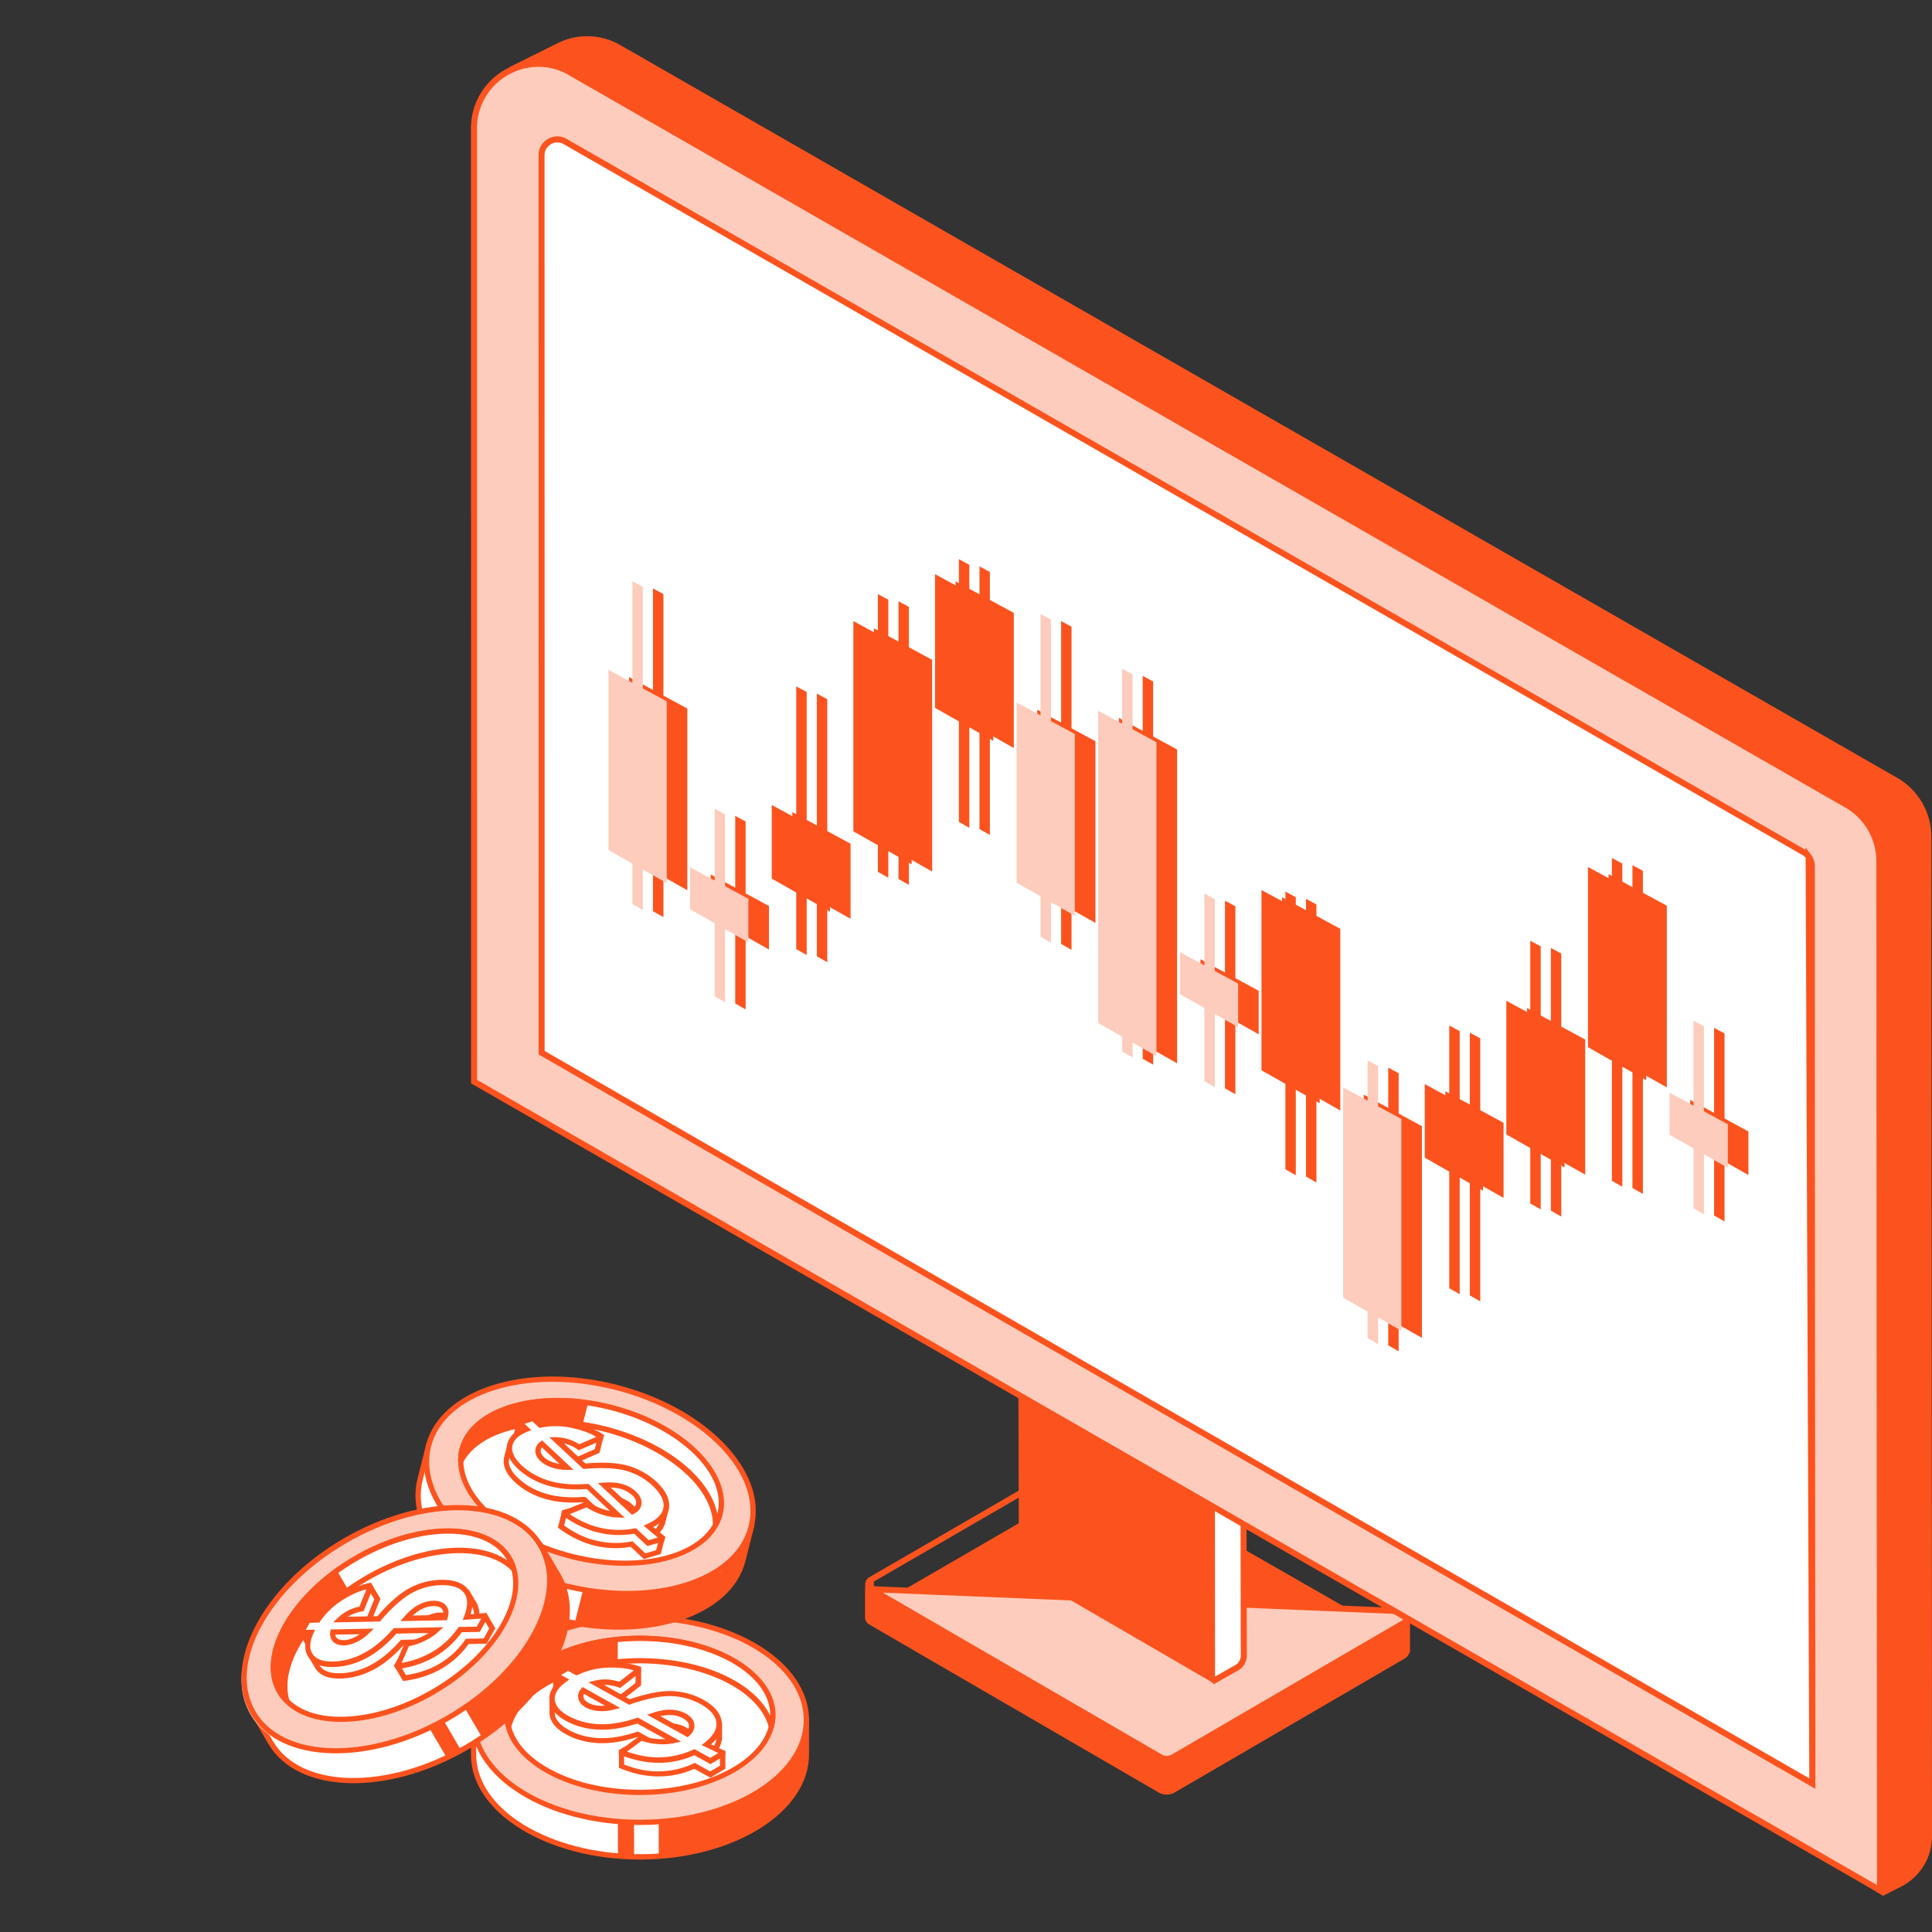 <svg xmlns="http://www.w3.org/2000/svg" width="160" height="160" fill="none"><rect width="100%" height="100%" fill="#333333" stroke="none"/><path fill="#FC531E" d="M71.639 133.906v-2.502l1.76 1.105 17.716-10.267a1.32 1.32 0 0 1 1.328 0l22.565 12.931 1.763-1.044v2.765l-.056-.045a.805.805 0 0 1-.378.498l-19.05 11.094a1.324 1.324 0 0 1-1.34 0L71.98 134.529a.686.686 0 0 1-.342-.623Z"/><path fill="#FECCBC" stroke="#FC531E" stroke-width=".5" d="M116.221 133.435a.572.572 0 0 1 .003.988h-.001l-19.049 11.093v.001a1.076 1.076 0 0 1-1.089 0v-.001l-23.966-13.911 44.102 1.83Zm0 0-23.719-13.598-.005.005-.167-.097a1.075 1.075 0 0 0-1.077 0v.001m24.968 13.689-24.968-13.689m0 0-19.134 11.089m19.134-11.089-19.134 11.089m0 0a.447.447 0 0 0 0 .77v-.77Z"/><path fill="#fff" stroke="#FC531E" stroke-width=".5" d="m102.322 138.17.008-.004.009-.004c.204-.096.369-.248.486-.436l.001-.002a1.19 1.19 0 0 0 .183-.631v-.001l-.028-13.016c0-.267-.073-.528-.2-.749a1.507 1.507 0 0 0-.535-.538l-13.915-8.142a1.336 1.336 0 0 0-1.248-.058h-.001l-.902.435 1.84 13.856 12.547 10.287 1.755-.997Z"/><path fill="#FC531E" d="m84.338 114.282.044 15.749 16.243 9.434-.012-15.661-16.275-9.522ZM42.193 5.558s.004.008.016.024c.113.187.846 1.442.846 3.037v14.915l.008 64.148 112.435 69.039.451.279 1.502-.761a4.66 4.66 0 0 0 1.86-1.721 4.663 4.663 0 0 0 .689-2.445l-.056-82.78a5.603 5.603 0 0 0-1.092-3.324 5.577 5.577 0 0 0-1.727-1.547l-76.994-44.18L51.398 3.749a5.487 5.487 0 0 0-5.21-.174c-.456.223-3.999 1.984-3.999 1.984h.004Z"/><path fill="#FECCBC" stroke="#FC531E" stroke-width=".5" d="m155.62 156.5.076.044-.056-85.223a5.38 5.38 0 0 0-1.039-3.176 5.39 5.39 0 0 0-1.65-1.478L80.007 24.812 47.22 5.998a5.222 5.222 0 0 0-4.905-.194h-.001a5.31 5.31 0 0 0-3.062 4.847v10.535l.008 68.388L155.62 156.5Z"/><path fill="#fff" stroke="#FC531E" stroke-width=".5" d="M150.09 147.709 44.855 87.181V75.787l-.008-55.63V12.87c0-.383.13-.69.387-.942.257-.248.598-.387.933-.387.21 0 .425.059.642.182l102.569 58.86.003.001c.156.087.291.207.404.36l.305 76.765Zm0 0-.008-9.94v-.867l-.036-55.645v-9.53a1.338 1.338 0 0 0-.26-.783l.304 76.765Z"/><g fill="#FC531E" style="mix-blend-mode:multiply"><path d="m131.279 97.281-1.981-1.121v4.591l-.862-.49V95.67l-1.981-1.126V83.475l1.981 1.073v-6.045l.862.466v6.049l1.981 1.069V97.28ZM124.519 99.205l-1.929-1.093v9.66l-.866-.49v-9.66l-2.029-1.154v-6.093l2.029 1.101v-5.952l.866.466v5.952l1.929 1.044v6.219ZM144.796 97.31l-1.977-1.122v4.964l-.866-.49v-4.964l-1.981-1.125V91.09l1.981 1.073v-7.041l.866.466v7.04l1.977 1.073v3.608ZM104.241 85.657l-1.933-1.093v6.057l-.861-.49v-6.056l-2.03-1.154v-3.482l2.03 1.101v-5.952l.861.47v5.948l1.933 1.044v3.608ZM117.758 110.8l-1.928-1.097v2.203l-.862-.49v-2.203l-2.033-1.15V90.65l2.033 1.101v-3.336l.862.466v3.34l1.928 1.044V110.8ZM110.998 91.966l-1.977-1.122v7.081l-.866-.49v-7.08l-1.981-1.122V74.305l1.981 1.073v-.947l.866.47v.947l1.977 1.073v15.045ZM138.039 90.054l-1.981-1.121v9.94l-.866-.49v-9.94l-1.977-1.126V72.394l1.977 1.073v-1.818l.866.466v1.817l1.981 1.073v15.05ZM90.72 76.435l-1.981-1.122v3.349l-.862-.49v-3.349l-1.981-1.125V58.774l1.981 1.073v-8.409l.862.466v8.413l1.98 1.069v15.049ZM97.48 88.059l-1.98-1.122v1.235l-.866-.49v-1.235l-1.977-1.125V59.455l1.977 1.073v-4.555l.865.465v4.555l1.982 1.073v25.993ZM63.682 78.638 61.75 77.54v6.057l-.861-.49V77.05l-2.03-1.15V72.42l2.03 1.097v-5.948l.861.466v5.952l1.933 1.044v3.608ZM83.96 61.952l-1.982-1.125v8.324l-.861-.49v-8.324l-1.981-1.122V48.146l1.98 1.073v-2.316l.862.466v2.316l1.982 1.073v11.194ZM68.51 79.686l-.861-.49v-4.688l-2.034-1.154V67.26l2.034 1.1V57.439l.861.466v10.923l1.929 1.045v6.219l-1.929-1.093v4.688ZM75.27 73.284l-.861-.49v-2.202l-2.034-1.15V52.03l2.034 1.101v-3.336l.862.466v3.34l1.928 1.044V72.18l-1.928-1.097v2.203ZM56.922 73.726l-1.981-1.121v3.348l-.866-.49v-3.348l-1.977-1.126V56.066l1.977 1.073v-8.41l.866.47v8.41l1.98 1.068v15.05Z"/></g><path fill="#FC531E" d="m129.572 96.686-1.977-1.121v4.591l-.866-.49v-4.591l-1.981-1.126V82.88l1.981 1.073v-6.045l.866.466v6.049l1.977 1.068v11.195ZM122.816 98.61l-1.929-1.093v9.66l-.865-.49v-9.66l-2.03-1.154v-6.094l2.03 1.102v-5.952l.865.466v5.951l1.929 1.045v6.219Z"/><path fill="#FECCBC" d="m143.093 96.715-1.981-1.122v4.964l-.862-.49v-4.963l-1.981-1.126v-3.482l1.981 1.073v-7.04l.862.465v7.04l1.981 1.073v3.608ZM102.534 85.062l-1.929-1.093v6.057l-.861-.49V83.48l-2.034-1.154v-3.481l2.034 1.1v-5.95l.861.469v5.947l1.929 1.045v3.607ZM116.055 110.205l-1.928-1.097v2.202l-.866-.489v-2.203l-2.03-1.15V90.055l2.03 1.101V87.82l.866.465v3.34l1.928 1.045v17.535Z"/><path fill="#FC531E" d="m109.294 91.37-1.981-1.121v7.081l-.861-.49V89.76l-1.981-1.121V73.71l1.981 1.073v-.948l.861.47v.947l1.981 1.073V91.37ZM136.333 89.46l-1.977-1.122v9.94l-.866-.49v-9.94l-1.981-1.126V71.8l1.981 1.073v-1.818l.866.465v1.822l1.977 1.07v15.048Z"/><path fill="#FECCBC" d="m89.013 75.84-1.977-1.122v3.348l-.865-.49v-3.348l-1.978-1.125V58.179l1.978 1.073v-8.41l.865.47v8.41l1.977 1.069V75.84ZM95.773 87.463l-1.977-1.121v1.235l-.865-.49v-1.235l-1.981-1.126V58.86l1.98 1.073v-4.555l.866.47v4.55l1.977 1.074v25.992ZM61.976 78.042l-1.93-1.097v6.057l-.86-.49v-6.057l-2.034-1.15v-3.482l2.033 1.098v-5.948l.862.466v5.951l1.929 1.045v3.607Z"/><path fill="#FC531E" d="m82.257 61.358-1.981-1.126v8.324l-.866-.49v-8.324l-1.977-1.121V47.55l1.977 1.073V46.31l.866.465v2.316l1.98 1.073v11.195ZM66.807 79.09l-.866-.489v-4.688l-2.029-1.154v-6.094l2.03 1.102V56.843l.865.466v10.923l1.929 1.045v6.219l-1.929-1.093v4.688ZM73.568 72.69l-.866-.49v-2.203l-2.03-1.15V51.435l2.03 1.101V49.2l.866.466v3.34l1.929 1.045v17.535l-1.93-1.098v2.203Z"/><path fill="#FECCBC" d="m55.215 73.131-1.977-1.121v3.348l-.866-.49V71.52l-1.98-1.122V55.471l1.98 1.072v-8.409l.866.47v8.41l1.977 1.068v15.049Z"/><path fill="#fff" d="M65.959 142.434c-1.915-3.271-6.99-5.62-12.964-5.611-5.974 0-11.048 2.349-12.954 5.628h-.819v2.863c0 4.68 6.179 8.474 13.782 8.474 7.613 0 13.783-3.803 13.774-8.491v-2.854h-.82v-.009Z"/><path fill="#FC531E" d="M53.004 154C45.285 154 39 150.109 39 145.314v-3.075h.917c2.04-3.369 7.275-5.629 13.08-5.629 5.804 0 11.04 2.252 13.087 5.611H67v3.075c0 4.795-6.277 8.704-13.996 8.704Zm-13.568-11.336v2.641c0 4.556 6.09 8.261 13.568 8.252 7.479 0 13.56-3.714 13.56-8.269v-2.642h-.73l-.063-.106c-1.923-3.297-7.06-5.504-12.776-5.504-5.715 0-10.844 2.224-12.767 5.522l-.062.106h-.73Z"/><path fill="#fff" d="M66.778 142.434c0 4.68-6.161 8.482-13.774 8.491-7.612 0-13.782-3.785-13.782-8.474 0-4.679 6.161-8.482 13.773-8.491 7.613 0 13.783 3.785 13.783 8.474Z"/><path fill="#FECCBC" d="M66.743 142.5c0 4.68-6.161 8.482-13.773 8.491-7.613 0-13.782-3.784-13.782-8.473 0-4.68 6.16-8.482 13.773-8.491 7.612 0 13.782 3.784 13.782 8.473Z"/><path fill="#FC531E" d="M53.004 151.137c-7.719 0-14.005-3.891-14.005-8.686s6.277-8.703 13.996-8.703c7.72 0 14.005 3.891 14.005 8.686s-6.277 8.703-13.996 8.703Zm-.009-16.955c-7.478 0-13.56 3.714-13.56 8.269 0 4.556 6.09 8.261 13.57 8.252 7.478 0 13.559-3.714 13.559-8.269 0-4.556-6.09-8.261-13.569-8.252Z"/><path fill="#fff" d="M64 142.052c0 3.519-4.923 6.382-11.004 6.382-6.081 0-11.005-2.854-11.014-6.373 0-3.518 4.924-6.381 11.005-6.381 6.08 0 11.004 2.845 11.013 6.372Z"/><path fill="#FC531E" d="M52.995 148.655c-6.187 0-11.226-2.951-11.226-6.594 0-3.634 5.03-6.603 11.218-6.603 6.187 0 11.226 2.951 11.226 6.594 0 3.634-5.03 6.603-11.217 6.603Zm0-12.754c-5.947 0-10.781 2.766-10.781 6.169 0 3.395 4.843 6.16 10.79 6.151 5.948 0 10.782-2.765 10.782-6.169 0-3.394-4.843-6.16-10.79-6.151Z"/><path fill="#fff" d="M52.996 135.68c-6.081 0-11.005 2.863-11.005 6.381 0 .319.054.621.134.931.774-3.084 5.342-5.451 10.87-5.46 5.53 0 10.097 2.367 10.88 5.442a3.61 3.61 0 0 0 .134-.93c0-3.528-4.932-6.373-11.013-6.373v.009Z"/><path fill="#FC531E" d="m63.742 143.435-.08-.399c-.766-3.013-5.351-5.282-10.667-5.282-5.315 0-9.9 2.277-10.657 5.291l-.124.487-.303-.487a4.172 4.172 0 0 1-.134-.984c0-3.634 5.03-6.603 11.218-6.603s11.227 2.951 11.227 6.594c0 .302-.044.612-.133.984l-.347.399Zm-10.747-7.534c-5.947 0-10.781 2.766-10.781 6.169v.035c1.344-2.818 5.67-4.777 10.781-4.786 5.11 0 9.438 1.959 10.791 4.769v-.036c0-3.394-4.843-6.16-10.79-6.151Z"/><path fill="#FC531E" d="M51.161 135.831v1.799l-3.071.576-3.018 1.294-2.173 1.906-.774 1.586-.134-1.586.926-1.906 1.656-1.542 2.724-1.356 3.348-.771h.516Z"/><path fill="#fff" d="M58.872 145.269c.418-.416.632-.833.667-1.258l.018.009v-1.223l-.837-.346a4.466 4.466 0 0 0-.587-.381 5.602 5.602 0 0 0-2.511-.692c-.9-.035-2.066.204-3.499.692l-2.795-1.551a3.327 3.327 0 0 1 1.985.133l1.54-1.188v-1.126l-1.968.674v.018a6.39 6.39 0 0 0-3.134.611l-.364-.204.133-.106v-.523l-1.496-.08v1.773l.49-.381.223.124c-.232.168-.41.337-.561.514-.258-.089-.454-.151-.454-.151v1.303c.053.585.472 1.09 1.246 1.525.775.425 1.638.665 2.609.709.97.044 2.047-.133 3.223-.523l2.991 1.666c-.374.08-.801.107-1.29.071a5.167 5.167 0 0 1-.9-.151l.071-.248-2.208.169v1.125c1.078.435 2.128.647 3.152.638a7.007 7.007 0 0 0 2.894-.655l1.3.717 1.014-.602v-1.126l-.97.044h.018Zm-9.313-2.667c-.365-.036-.677-.116-.926-.257-.276-.151-.445-.346-.516-.568-.063-.221 0-.443.169-.664l2.475 1.373a3.885 3.885 0 0 1-1.202.116Zm7.363 2.127-2.787-1.551c.543-.178 1.024-.266 1.443-.248a2.45 2.45 0 0 1 1.103.292c.357.195.561.434.606.718.044.275-.071.541-.356.78l-.01.009Z"/><path fill="#FC531E" d="m58.818 147.211-1.318-.727c-.899.408-1.87.62-2.875.629-1.033.018-2.128-.204-3.232-.656l-.134-.053v-1.48l2.725-.213-.098.328c.231.053.436.08.64.098.205.008.392.017.58 0l-2.324-1.286c-1.167.382-2.253.55-3.214.506-.997-.045-1.906-.293-2.707-.736-.846-.47-1.3-1.037-1.353-1.702v-1.347l.302-.168v-1.906l1.941.106.018.798a6.482 6.482 0 0 1 2.538-.594h.525l2.261-.771v1.542l-1.718 1.33-.116-.045c-.41-.15-.819-.221-1.22-.212l2.137 1.187c1.407-.478 2.582-.709 3.481-.673a5.77 5.77 0 0 1 2.61.718c.213.124.409.248.587.381l.944.39v1.365l-.072.301c-.062.239-.178.47-.338.709l.685-.035v1.48l-1.228.736h-.027Zm-1.29-1.224 1.29.718.801-.478v-.771l-1.3.062.401-.399c.374-.372.579-.754.606-1.117l.017-.301v-.745l-.756-.319a4.543 4.543 0 0 0-.552-.363 5.39 5.39 0 0 0-2.413-.665c-.864-.027-2.021.195-3.419.682l-.089.036-3.374-1.87.543-.133a3.567 3.567 0 0 1 1.994.097l1.353-1.046v-.709l-1.442.497.053.115h-.365a4.019 4.019 0 0 0-.57-.018 6.312 6.312 0 0 0-2.457.603l-.098.044-.747-.416.311-.248v-.213l-.97.133-.09.904.241-.186.65.363-.276.204a3.297 3.297 0 0 0-.525.479l-.098.106-.303-.106v.992c.045.488.427.94 1.14 1.339.739.407 1.584.638 2.51.682.935.044 1.995-.133 3.143-.514l.09-.035 3.587 1.994-.57.124a4.692 4.692 0 0 1-1.344.08 5.246 5.246 0 0 1-.944-.16l-.222-.053.044-.16-1.691.133v.78c.997.39 1.994.594 2.92.568a6.936 6.936 0 0 0 2.804-.639l.098-.044.018-.027Zm-.58-.983-3.356-1.862.472-.159c.57-.186 1.077-.275 1.522-.257.445.018.855.124 1.202.319.419.23.659.523.712.868.054.355-.089.692-.427.984l-.116.098-.009.009Zm-2.252-1.755 2.181 1.214c.143-.16.205-.319.178-.479-.035-.203-.196-.39-.49-.558a2.25 2.25 0 0 0-1.005-.266 3.434 3.434 0 0 0-.864.089Zm-4.879-.417c-.09 0-.187 0-.276-.009a2.627 2.627 0 0 1-1.015-.283c-.33-.186-.534-.417-.614-.701-.063-.203-.072-.522.213-.859l.116-.142 3.125 1.737-.543.133a4.118 4.118 0 0 1-1.006.133v-.009Zm-.231-.452c.169.018.347.009.534 0l-1.754-.975a.358.358 0 0 0-.027.31c.044.169.187.311.41.435.222.124.507.204.837.23Z"/><path fill="#fff" d="m55.8 144.153-2.991-1.666c-1.185.399-2.262.576-3.223.523-.97-.045-1.843-.284-2.61-.709-.783-.435-1.192-.94-1.246-1.525-.044-.585.294-1.134 1.015-1.657l-.703-.39 1.015-.603.703.39c.837-.39 1.683-.603 2.547-.62a6.402 6.402 0 0 1 2.555.452l-1.54 1.187a3.335 3.335 0 0 0-1.986-.133l2.796 1.551c1.433-.496 2.6-.726 3.499-.691.899.036 1.736.266 2.51.691.864.479 1.336 1.037 1.416 1.667.08.629-.267 1.258-1.05 1.87l1.335.744-1.015.603-1.3-.718a6.87 6.87 0 0 1-2.893.656c-1.015.018-2.066-.195-3.152-.638l1.63-1.197a5.112 5.112 0 0 0 2.697.231l-.009-.018Zm-7.505-4.166c-.178.213-.24.435-.17.665.063.222.24.417.517.567.25.142.56.231.926.257.365.036.765 0 1.202-.115l-2.475-1.374Zm8.618 3.617c.285-.249.4-.506.356-.78-.044-.275-.25-.515-.605-.718a2.45 2.45 0 0 0-1.104-.293c-.419-.018-.9.062-1.443.248l2.787 1.551.009-.008Z"/><path fill="#FC531E" d="m58.818 146.085-1.318-.727c-.899.408-1.87.621-2.875.63-1.033.008-2.128-.204-3.232-.656l-.143-.053v-.346l.623-.364 1.194-.877.106.044c.437.16.882.257 1.345.284.204.009.392.018.578 0l-2.323-1.285c-1.167.381-2.244.549-3.214.505-.997-.044-1.906-.293-2.707-.736-.846-.469-1.3-1.037-1.353-1.701-.045-.585.231-1.135.837-1.649l-.748-.417 1.451-.859.721.399a6.447 6.447 0 0 1 2.538-.594c.89-.027 1.914.026 2.777.363v.417l-1.718 1.329-.116-.044a3.302 3.302 0 0 0-1.22-.213l2.137 1.188c1.407-.479 2.582-.709 3.481-.674a5.783 5.783 0 0 1 2.61.718c.925.514 1.433 1.126 1.522 1.835.08.638-.214 1.258-.882 1.861l1.175.55v.354l-1.228.736-.018-.018Zm-1.291-1.223 1.291.718.668-.399-1.38-.665.258-.204c.712-.558 1.033-1.125.961-1.675-.07-.558-.507-1.063-1.3-1.507a5.402 5.402 0 0 0-2.412-.664c-.864-.027-2.021.195-3.419.682l-.089.036-3.374-1.87.543-.133a3.558 3.558 0 0 1 1.994.097l1.22-.939c-.686-.222-1.487-.249-2.19-.231a6.313 6.313 0 0 0-2.458.603l-.098.044-.694-.381-.579.346.677.372-.276.204c-.65.47-.962.966-.926 1.462.044.505.418.957 1.13 1.347.74.408 1.585.639 2.511.683.935.044 1.995-.133 3.143-.514l.09-.036 3.587 1.995-.57.124a4.659 4.659 0 0 1-1.344.079 5.034 5.034 0 0 1-1.353-.274l-1.211.895c.917.328 1.834.496 2.689.479a6.936 6.936 0 0 0 2.804-.639l.098-.044.009.009Zm-.579-.993-3.356-1.861.472-.16c.57-.186 1.077-.274 1.522-.257.445.018.855.124 1.202.319.419.231.659.523.712.869.054.355-.089.691-.427.984l-.116.097-.009.009Zm-2.252-1.746 2.181 1.214c.142-.159.205-.319.178-.478-.035-.204-.196-.39-.49-.559a2.25 2.25 0 0 0-1.006-.265 3.325 3.325 0 0 0-.854.088h-.01Zm-4.88-.416c-.088 0-.186 0-.275-.009a2.627 2.627 0 0 1-1.015-.284c-.33-.186-.534-.416-.615-.7-.062-.204-.07-.523.214-.86l.116-.142 3.125 1.738-.543.133a4.165 4.165 0 0 1-1.006.132v-.008Zm-1.45-1.427a.403.403 0 0 0-.036.31c.044.168.187.31.41.434.222.124.507.204.836.231.17.017.348.008.535 0l-1.754-.975h.009ZM54.553 150.863v2.916l3.268-.541 3.143-.922 3.258-2.065 2.012-2.49.543-1.684-.044-2.269-1.54 2.889-3.072 2.092-4.612 1.666-2.956.408ZM52.506 150.942l.009 2.863-1.336-.106-.009-2.996 1.336.239Z"/><path fill="#fff" d="M61.418 126.231c-1.051-3.634-5.396-7.143-11.2-8.588-5.797-1.445-11.299-.399-13.943 2.313l-.792-.195-.695 2.774c-1.148 4.538 3.909 9.723 11.29 11.567 7.38 1.844 14.298-.346 15.438-4.884l.694-2.774-.792-.195v-.018Z"/><path fill="#FC531E" d="M46.024 134.306c-7.487-1.87-12.625-7.179-11.45-11.832l.757-2.987.89.221c2.805-2.774 8.432-3.687 14.068-2.278 5.627 1.41 10.158 4.866 11.316 8.624l.89.222-.757 2.987c-1.175 4.653-8.217 6.913-15.705 5.043h-.009Zm-10.38-14.288-.642 2.562c-1.113 4.414 3.882 9.484 11.129 11.301 7.256 1.808 14.058-.311 15.171-4.725l.641-2.561-.703-.177-.036-.124c-1.06-3.661-5.493-7.056-11.04-8.438-5.547-1.383-11.067-.479-13.738 2.251l-.089.089-.703-.178h.01Z"/><path fill="#fff" d="M62.22 126.435c-1.15 4.538-8.058 6.728-15.439 4.884-7.38-1.843-12.438-7.02-11.29-11.567 1.15-4.546 8.05-6.727 15.43-4.883 7.38 1.843 12.438 7.02 11.29 11.566h.008Z"/><path fill="#FECCBC" d="M62.164 126.491c-1.148 4.538-8.057 6.727-15.438 4.884-7.38-1.844-12.438-7.02-11.29-11.567 1.14-4.538 8.058-6.718 15.439-4.875 7.38 1.844 12.438 7.02 11.289 11.567v-.009Z"/><path fill="#FC531E" d="M46.718 131.532c-7.487-1.871-12.624-7.18-11.449-11.833 1.175-4.653 8.218-6.913 15.705-5.043 7.488 1.87 12.625 7.179 11.45 11.832-1.175 4.654-8.218 6.914-15.706 5.044Zm4.15-16.451c-7.257-1.808-14.059.311-15.172 4.724-1.112 4.414 3.882 9.484 11.13 11.301 7.255 1.808 14.057-.31 15.17-4.724 1.113-4.414-3.881-9.484-11.129-11.301Z"/><path fill="#fff" d="M59.62 125.39c-.864 3.421-6.34 4.99-12.234 3.518-5.894-1.471-9.971-5.433-9.117-8.854.864-3.421 6.34-4.99 12.233-3.519 5.894 1.471 9.972 5.433 9.117 8.855Z"/><path fill="#FC531E" d="M47.333 129.121c-6-1.498-10.167-5.593-9.277-9.12.89-3.528 6.5-5.177 12.5-3.679 6 1.498 10.167 5.593 9.277 9.121-.89 3.527-6.5 5.176-12.5 3.678Zm3.116-12.373c-5.77-1.445-11.138.062-11.966 3.359-.828 3.297 3.188 7.144 8.957 8.588 5.77 1.445 11.138-.062 11.966-3.359.828-3.297-3.188-7.144-8.957-8.588Z"/><path fill="#fff" d="M50.502 116.535c-5.894-1.472-11.37.106-12.233 3.519-.08.31-.098.62-.098.93 1.505-2.801 6.517-3.988 11.886-2.65 5.369 1.338 9.215 4.742 9.215 7.924.151-.275.276-.559.356-.869.864-3.421-3.223-7.383-9.117-8.854h-.009Z"/><path fill="#FC531E" d="m59.023 126.675.017-.408c0-3.102-3.89-6.417-9.045-7.711-5.155-1.285-10.159-.195-11.637 2.544l-.24.443-.178-.55c0-.381.036-.691.107-.984.89-3.527 6.5-5.176 12.5-3.678 6 1.498 10.167 5.593 9.277 9.12a3.641 3.641 0 0 1-.374.922l-.436.31.009-.008Zm-8.574-9.927c-5.77-1.445-11.138.071-11.966 3.359v.035c1.994-2.402 6.669-3.261 11.628-2.021 4.959 1.241 8.671 4.193 9.295 7.251 0-.009 0-.027.008-.036.828-3.297-3.187-7.144-8.956-8.588h-.01Z"/><path fill="#FC531E" d="m48.695 116.233-.445 1.747-3.116-.178-3.241.514-2.582 1.321-1.148 1.356.267-1.578 1.362-1.622 1.985-1.09 2.983-.656 3.428.062.507.124Z"/><path fill="#fff" d="M53.85 127.259c.508-.301.82-.655.953-1.054l.018.017.302-1.187-.73-.541a4.866 4.866 0 0 0-.472-.514 5.448 5.448 0 0 0-2.261-1.276c-.864-.248-2.048-.31-3.561-.178l-2.333-2.18c.668 0 1.3.213 1.887.612l1.781-.78.276-1.091-2.074.178v.017a5.924 5.924 0 0 0-.57-.159 6.394 6.394 0 0 0-2.627-.018l-.302-.283.16-.071.125-.514-1.434-.444-.436 1.72.56-.248.188.177c-.267.106-.481.23-.668.363-.231-.15-.41-.257-.41-.257l-.311 1.259c-.098.576.178 1.17.837 1.781.64.603 1.433 1.046 2.36 1.321.925.284 2.011.372 3.258.275l2.501 2.34a4.382 4.382 0 0 1-1.264-.24 5.353 5.353 0 0 1-.837-.363l.125-.221-2.181-.373-.276 1.09c.934.683 1.905 1.144 2.893 1.383a6.962 6.962 0 0 0 2.965.062l1.086 1.019 1.13-.336.277-1.091-.953-.195h.018Zm-8.369-4.848a2.191 2.191 0 0 1-.837-.478c-.231-.213-.347-.444-.356-.674 0-.23.098-.434.33-.603l2.065 1.932c-.454 0-.846-.062-1.193-.186l-.009.009Zm6.606 3.856-2.324-2.181c.57-.044 1.06 0 1.46.116.401.115.73.301.998.549.294.284.436.559.41.842-.027.284-.206.505-.544.674Z"/><path fill="#FC531E" d="m53.334 129.13-1.095-1.029a7.18 7.18 0 0 1-2.947-.088c-1.006-.24-2.021-.718-2.974-1.418l-.116-.089.365-1.436 2.698.461-.17.293c.215.106.41.186.597.248.196.062.383.106.561.15l-1.932-1.817c-1.228.089-2.315-.008-3.24-.292-.953-.293-1.781-.753-2.449-1.374-.703-.665-1.006-1.329-.9-1.976l.33-1.312.339-.089.462-1.852 1.852.576-.178.771a6.564 6.564 0 0 1 3.108.168l2.377-.203-.374 1.497-1.995.869-.097-.071a3.381 3.381 0 0 0-1.131-.505l1.78 1.666c1.487-.124 2.68-.062 3.544.195.89.257 1.683.709 2.35 1.33.178.168.339.345.481.514l.82.602-.34 1.33-.142.275a2.114 2.114 0 0 1-.507.602l.677.133-.365 1.436-1.371.408-.018.027Zm-.962-1.498 1.077 1.01.89-.266.188-.753-1.282-.257.49-.293c.453-.275.738-.585.854-.939l.098-.293.187-.727-.659-.487a4.33 4.33 0 0 0-.445-.487 5.28 5.28 0 0 0-2.172-1.232c-.828-.24-2.004-.293-3.482-.169h-.097l-2.814-2.623h.561a3.575 3.575 0 0 1 1.914.585l1.576-.683.178-.691-1.522.133.026.124-.356-.098a3.844 3.844 0 0 0-.552-.15 6.09 6.09 0 0 0-2.537-.009l-.107.017-.623-.585.365-.159.053-.204-.97-.106-.312.851.285-.124.543.505-.32.124a3.002 3.002 0 0 0-.624.337l-.124.079-.267-.177-.24.966c-.08.479.177 1.011.774 1.569.614.576 1.38 1.01 2.27 1.276.89.266 1.968.364 3.179.266h.098l2.991 2.801-.579-.018a5.125 5.125 0 0 1-1.326-.248 5.44 5.44 0 0 1-.873-.381l-.196-.106.08-.142-1.664-.284-.187.754c.872.62 1.79 1.063 2.697 1.258a6.84 6.84 0 0 0 2.876.062l.107-.018-.027-.008Zm-.32-1.099-2.805-2.624.499-.035c.596-.045 1.113 0 1.54.124.427.133.792.328 1.086.602.347.328.508.665.48 1.02-.035.363-.248.647-.658.851l-.134.07-.008-.008Zm-1.745-2.243 1.816 1.702c.178-.115.276-.257.285-.426.018-.212-.098-.434-.339-.655a2.375 2.375 0 0 0-.908-.506 3.414 3.414 0 0 0-.854-.124v.009Zm-4.639-1.586c-.089-.027-.178-.045-.267-.08-.374-.133-.686-.301-.917-.523-.276-.257-.419-.532-.427-.824 0-.213.062-.523.418-.789l.151-.107 2.6 2.438h-.56c-.366 0-.704-.044-1.007-.124l.01.009Zm-.116-.497c.16.053.339.098.517.124l-1.46-1.365a.424.424 0 0 0-.107.293c0 .168.107.346.285.523.187.177.445.319.756.425h.01Z"/><path fill="#fff" d="m51.153 125.433-2.502-2.339c-1.247.097-2.333 0-3.259-.275-.926-.284-1.71-.718-2.36-1.321-.65-.611-.925-1.205-.836-1.781.098-.577.56-1.029 1.389-1.365l-.588-.55 1.131-.337.588.55a6.376 6.376 0 0 1 2.626.018c.846.186 1.63.54 2.368 1.054l-1.78.78c-.588-.407-1.22-.611-1.888-.611l2.333 2.18c1.504-.133 2.697-.071 3.561.177.864.249 1.62.674 2.261 1.277.722.673 1.042 1.329.962 1.958-.08.63-.57 1.153-1.478 1.56l1.113 1.046-1.13.337-1.087-1.019a6.978 6.978 0 0 1-2.965-.062c-.988-.231-1.958-.692-2.893-1.383l1.87-.771c.4.275.828.487 1.29.629.463.151.882.231 1.265.24l.009.008Zm-6.26-5.858c-.23.168-.338.363-.329.602 0 .231.125.461.356.674.214.195.49.355.837.479.348.115.748.177 1.193.186l-2.065-1.932.009-.009Zm7.47 5.601c.339-.168.517-.39.544-.673.026-.284-.116-.559-.41-.842a2.42 2.42 0 0 0-.997-.55c-.4-.115-.882-.159-1.46-.115l2.323 2.18Z"/><path fill="#FC531E" d="m53.61 128.039-1.095-1.028a7.181 7.181 0 0 1-2.947-.088c-1.006-.24-2.021-.718-2.974-1.418l-.125-.089.09-.337.685-.204 1.38-.567.098.071a4.86 4.86 0 0 0 1.237.603c.196.062.383.106.561.15l-1.932-1.817c-1.228.089-2.315-.009-3.24-.292-.953-.293-1.781-.754-2.449-1.374-.703-.665-1.006-1.329-.9-1.977.099-.576.508-1.045 1.212-1.391l-.623-.585 1.62-.488.605.568a6.564 6.564 0 0 1 2.6.035c.864.195 1.852.497 2.609 1.028l-.098.399-1.995.869-.098-.071a3.21 3.21 0 0 0-1.13-.505l1.78 1.666c1.487-.124 2.671-.062 3.544.195a5.79 5.79 0 0 1 2.35 1.329c.766.718 1.113 1.445 1.033 2.145-.08.639-.516 1.17-1.309 1.596l1.006.815-.089.346-1.37.408-.036.008Zm-.962-1.497 1.077 1.01.748-.222-1.175-.983.303-.133c.828-.373 1.282-.842 1.344-1.392.071-.558-.231-1.152-.89-1.773a5.303 5.303 0 0 0-2.172-1.232c-.829-.239-2.004-.292-3.482-.168h-.098l-2.813-2.624h.56a3.593 3.593 0 0 1 1.915.585l1.416-.611c-.615-.381-1.38-.603-2.066-.753a6.09 6.09 0 0 0-2.537-.009l-.107.017-.579-.54-.65.195.561.531-.32.125c-.748.301-1.167.7-1.256 1.196-.08.496.178 1.028.766 1.587.614.576 1.38 1.001 2.27 1.276.9.275 1.968.363 3.179.266h.098l2.991 2.801-.579-.018c-.4-.009-.854-.098-1.326-.248a5.036 5.036 0 0 1-1.247-.594l-1.397.567c.81.541 1.656.922 2.492 1.117a6.84 6.84 0 0 0 2.876.062l.107-.018-.009-.017Zm-.32-1.1-2.805-2.623.499-.035c.596-.045 1.113 0 1.54.124.427.133.792.328 1.086.602.347.328.508.665.48 1.02-.035.363-.248.647-.658.85l-.133.071-.01-.009Zm-1.745-2.242 1.816 1.702c.178-.115.276-.257.285-.426.018-.212-.098-.434-.339-.655a2.374 2.374 0 0 0-.908-.506 3.477 3.477 0 0 0-.854-.124v.009Zm-4.639-1.595c-.089-.027-.178-.045-.267-.08-.374-.133-.686-.301-.917-.523-.276-.257-.418-.532-.427-.824 0-.213.062-.523.418-.78l.151-.107 2.6 2.438h-.56c-.366 0-.704-.045-1.007-.124h.009Zm-1.06-1.738a.424.424 0 0 0-.106.293c0 .168.107.346.285.523.187.177.445.319.756.425.16.054.339.098.517.124l-1.46-1.365h.009ZM48.294 131.638l-.712 2.827 3.294.275 3.277-.133 3.668-1.205 2.564-1.941.935-1.489.516-2.216-2.199 2.428-3.49 1.286-4.888.487-2.965-.319ZM46.291 131.221l-.694 2.775-1.273-.426.73-2.907 1.237.558Z"/><path fill="#fff" d="M44.065 128.421c-3.303-1.87-8.876-1.347-14.04 1.649-5.164 2.995-8.36 7.578-8.351 11.362l-.713.408 1.452 2.464c2.368 4.042 9.624 4.228 16.195.408 6.57-3.82 9.98-10.193 7.603-14.244l-1.451-2.464-.713.408.018.009Z"/><path fill="#FC531E" d="M38.723 144.906c-6.668 3.874-14.067 3.661-16.497-.487l-1.558-2.659.792-.461c.062-3.935 3.436-8.509 8.458-11.425 5.012-2.916 10.675-3.598 14.147-1.71l.793-.461 1.558 2.659c2.43 4.139-1.015 10.662-7.684 14.536l-.009.008Zm-17.45-2.986 1.335 2.277c2.306 3.936 9.438 4.078 15.893.328 6.454-3.749 9.838-10.006 7.523-13.942l-1.336-2.277-.623.363-.107-.062c-3.33-1.879-8.885-1.223-13.817 1.648-4.942 2.872-8.245 7.357-8.236 11.168v.124l-.623.364-.01.009Z"/><path fill="#fff" d="M44.768 128.004c2.369 4.042-1.032 10.423-7.603 14.243-6.57 3.821-13.827 3.643-16.195-.407-2.368-4.051 1.033-10.424 7.603-14.244 6.571-3.82 13.827-3.642 16.195.408Z"/><path fill="#FECCBC" d="M44.552 128.159c2.368 4.042-1.033 10.424-7.604 14.244-6.57 3.82-13.826 3.643-16.195-.408-2.368-4.042 1.033-10.423 7.604-14.243 6.57-3.82 13.826-3.643 16.195.407Z"/><path fill="#FC531E" d="M37.272 142.433c-6.668 3.874-14.067 3.661-16.498-.487-2.43-4.139 1.015-10.663 7.684-14.536 6.668-3.873 14.067-3.66 16.498.488 2.43 4.139-1.015 10.662-7.684 14.535Zm-8.583-14.642c-6.463 3.749-9.838 10.007-7.532 13.942 2.306 3.935 9.438 4.077 15.893.328 6.454-3.749 9.838-10.007 7.523-13.942-2.306-3.935-9.438-4.077-15.893-.328h.01Z"/><path fill="#fff" d="M42.178 129.068c1.78 3.04-1.024 7.985-6.277 11.034-5.253 3.049-10.951 3.058-12.732.018-1.78-3.04 1.024-7.986 6.277-11.035 5.253-3.049 10.95-3.058 12.732-.017Z"/><path fill="#FC531E" d="M36.017 140.289c-5.342 3.111-11.192 3.075-13.035-.062-1.843-3.138 1.006-8.226 6.348-11.337 5.342-3.111 11.192-3.075 13.035.063 1.843 3.137-1.007 8.225-6.349 11.336Zm-6.464-11.017c-5.137 2.987-7.915 7.799-6.197 10.733s7.3 2.889 12.438-.097c5.137-2.987 7.915-7.8 6.197-10.734-1.719-2.934-7.301-2.889-12.438.098Z"/><path fill="#fff" d="M29.446 129.085c-5.253 3.049-8.057 7.995-6.277 11.035.16.275.365.514.579.736-.89-3.049 1.852-7.392 6.633-10.166 4.78-2.775 9.918-3.023 12.153-.754a3.869 3.869 0 0 0-.356-.868c-1.781-3.041-7.488-3.032-12.732.017Z"/><path fill="#FC531E" d="m42.658 130.397-.276-.31c-2.181-2.216-7.291-1.879-11.885.789-4.595 2.668-7.399 6.931-6.535 9.918l.142.478-.507-.265a4.118 4.118 0 0 1-.615-.78c-1.843-3.147 1.006-8.226 6.348-11.337 5.342-3.111 11.192-3.075 13.035.063.15.257.276.549.382.912l-.098.523.01.009Zm-13.105-1.125c-5.137 2.987-7.915 7.799-6.197 10.733 0 .009.01.018.018.035-.267-3.102 2.484-6.975 6.891-9.536 4.416-2.562 9.144-3.041 11.734-1.286 0-.008-.008-.017-.017-.035-1.719-2.934-7.301-2.889-12.438.097l.009-.008Z"/><path fill="#FC531E" d="m27.942 130.131.908 1.551-2.36 2.039-1.95 2.632-.916 2.739.133 1.764-.917-1.312-.17-2.109.65-2.163 1.675-2.535 2.492-2.349.455-.257Z"/><path fill="#fff" d="M39.373 134.421c.151-.567.125-1.037-.062-1.418h.026l-.623-1.055-.899.124a4.387 4.387 0 0 0-.694-.035 5.533 5.533 0 0 0-2.52.665c-.792.425-1.683 1.205-2.671 2.348l-3.196.063c.48-.461 1.077-.754 1.78-.878l.73-1.79-.57-.975-1.362 1.569h.018c-.178.097-.347.195-.516.292-.74.452-1.362 1.064-1.888 1.817h-.41l.063-.151-.267-.452-1.335.683.899 1.533.231-.567h.259a3.123 3.123 0 0 0-.223.718c-.267.053-.472.097-.472.097l.659 1.117c.338.479.953.709 1.843.691.881-.017 1.754-.248 2.617-.691.864-.443 1.7-1.134 2.52-2.074l3.428-.062a4.627 4.627 0 0 1-1.078.709c-.276.133-.56.239-.854.319l-.063-.248-1.816 1.259.57.975c1.157-.16 2.163-.506 3.036-1.029a6.926 6.926 0 0 0 2.163-2.02l1.487-.027.57-1.028-.57-.975-.81.523v-.027Zm-9.393 2.358c-.33.159-.64.239-.935.239-.32 0-.56-.071-.73-.23-.169-.16-.231-.381-.187-.656l2.831-.053c-.32.31-.65.54-.988.7h.01Zm7.434-1.844-3.187.062c.383-.425.748-.744 1.122-.93a2.465 2.465 0 0 1 1.104-.302c.41 0 .703.098.881.311.178.221.205.505.09.859h-.01Z"/><path fill="#FC531E" d="m40.317 136.123-1.505.026a7.258 7.258 0 0 1-2.163 1.995c-.89.531-1.941.895-3.125 1.054l-.143.018-.748-1.276 2.253-1.551.089.328c.222-.071.418-.151.596-.24a6.79 6.79 0 0 0 .508-.283l-2.662.053c-.82.913-1.665 1.604-2.52 2.047-.89.461-1.798.701-2.715.718-.97.018-1.647-.248-2.03-.789l-.686-1.161.178-.301-.97-1.649 1.727-.877.419.682a6.578 6.578 0 0 1 1.887-1.79c.151-.089.303-.177.454-.257l1.558-1.799.784 1.329-.81 2.003-.125.018a3.255 3.255 0 0 0-1.167.434l2.44-.044c.97-1.117 1.87-1.905 2.67-2.331.82-.434 1.701-.665 2.618-.682.25 0 .481 0 .704.035l1.015-.142.694 1.179.09.293c.07.239.088.496.062.78l.578-.373.748 1.277-.694 1.249-.01.027Zm-1.736-.408 1.478-.026.454-.816-.392-.665-1.095.709.142-.549c.134-.505.116-.94-.044-1.268l-.134-.274-.383-.647-.81.106a3.942 3.942 0 0 0-.668-.035 5.256 5.256 0 0 0-2.412.638c-.766.407-1.639 1.187-2.609 2.304l-.062.071-3.864.071.4-.39a3.544 3.544 0 0 1 1.772-.913l.641-1.586-.365-.612-.997 1.152.107.071-.32.177c-.17.089-.34.178-.5.275a6.235 6.235 0 0 0-1.825 1.755l-.062.089-.855.017.152-.372-.107-.186-.766.603.374.824.116-.284.748-.017-.143.31c-.098.222-.16.434-.213.674l-.027.141-.312.062.508.86c.285.399.837.603 1.656.585.846-.018 1.691-.239 2.52-.673.828-.435 1.655-1.108 2.457-2.021l.062-.071 4.113-.08-.427.39a4.926 4.926 0 0 1-1.122.745 4.701 4.701 0 0 1-.89.336l-.214.062-.044-.159-1.39.957.392.674c1.06-.169 2.022-.488 2.814-.975a6.587 6.587 0 0 0 2.092-1.959l.063-.089-.01.009Zm-1.006-.558-3.847.071.33-.373c.392-.452.792-.78 1.184-.983.4-.204.801-.319 1.202-.328.48-.009.837.124 1.06.39.23.283.275.638.124 1.063l-.053.142v.018Zm-2.823-.39 2.502-.045c.045-.212.018-.372-.089-.505-.133-.159-.374-.239-.703-.23-.33 0-.668.097-1.006.275a3.32 3.32 0 0 0-.695.505h-.009Zm-4.434 2.083c-.08.044-.16.088-.24.124a2.594 2.594 0 0 1-1.024.266c-.374 0-.676-.089-.881-.293-.152-.151-.32-.416-.25-.851l.027-.177 3.58-.071-.401.39a3.865 3.865 0 0 1-.802.612h-.009Zm-.427-.266a2.56 2.56 0 0 0 .463-.275l-2.003.035c.009.151.08.231.133.284.125.115.32.177.57.168.258 0 .543-.079.846-.221l-.009.009Z"/><path fill="#fff" d="m36.159 134.997-3.428.062c-.819.939-1.665 1.622-2.52 2.074-.863.443-1.735.674-2.617.691-.89.018-1.513-.212-1.843-.691-.338-.479-.32-1.126.036-1.941l-.81.018.57-1.029.81-.017c.525-.754 1.148-1.365 1.887-1.817a6.62 6.62 0 0 1 2.43-.895l-.73 1.79c-.703.124-1.3.417-1.78.877l3.196-.062c.988-1.143 1.879-1.932 2.671-2.348a5.475 5.475 0 0 1 2.52-.665c.988-.018 1.673.221 2.065.736.392.505.4 1.223.045 2.144l1.531-.026-.57 1.028-1.486.027a6.926 6.926 0 0 1-2.164 2.02c-.873.523-1.888.869-3.036 1.029l.801-1.853c.481-.08.935-.23 1.362-.452a4.627 4.627 0 0 0 1.078-.709l-.018.009Zm-8.592.159c-.044.275.018.497.187.656.17.16.41.24.73.231.294 0 .597-.089.935-.24.33-.159.66-.39.988-.7l-2.83.053h-.01Zm9.277-1.196c.125-.355.09-.638-.089-.86-.178-.221-.471-.319-.88-.31-.366 0-.731.106-1.105.301-.365.195-.739.506-1.122.931l3.188-.062h.008Z"/><path fill="#FC531E" d="m39.747 135.148-1.505.026a7.26 7.26 0 0 1-2.163 1.995c-.89.531-1.941.895-3.125 1.054l-.151.018-.179-.301.348-.621.587-1.356.116-.018c.454-.079.89-.221 1.309-.425.178-.089.347-.186.507-.284l-2.662.054c-.819.913-1.665 1.604-2.52 2.047-.89.461-1.798.7-2.715.718-.97.018-1.647-.248-2.03-.789-.338-.479-.374-1.099-.107-1.843l-.863.017.819-1.471.828-.018a6.579 6.579 0 0 1 1.887-1.79c.757-.47 1.674-.94 2.582-1.081l.214.354-.82 2.003-.124.018c-.427.071-.819.221-1.166.434l2.44-.044c.97-1.117 1.869-1.906 2.67-2.331a5.79 5.79 0 0 1 2.618-.683c1.06-.017 1.807.257 2.243.816.392.505.455 1.196.179 2.047l1.29-.115.178.31-.694 1.25.009.009Zm-1.745-.408 1.478-.027.374-.673-1.532.115.116-.301c.33-.842.32-1.489-.009-1.932-.338-.444-.979-.665-1.887-.647a5.255 5.255 0 0 0-2.413.638c-.757.407-1.638 1.187-2.609 2.304l-.062.071-3.864.071.4-.39a3.544 3.544 0 0 1 1.773-.913l.578-1.427c-.703.151-1.406.523-2.012.904a6.222 6.222 0 0 0-1.825 1.755l-.062.089-.793.017-.33.585.775-.017-.142.31c-.33.736-.347 1.312-.053 1.728.293.417.845.612 1.664.603.846-.018 1.692-.239 2.52-.674.837-.434 1.656-1.108 2.457-2.021l.063-.07 4.113-.08-.427.39c-.294.275-.677.523-1.122.744a5.15 5.15 0 0 1-1.309.443l-.596 1.383c.961-.177 1.834-.496 2.564-.939a6.598 6.598 0 0 0 2.092-1.959l.062-.089.018.009Zm-.997-.558-3.846.071.329-.373c.392-.452.792-.78 1.184-.983.4-.204.802-.32 1.202-.328.48-.009.837.124 1.06.39.231.283.276.638.124 1.063l-.053.142v.018Zm-2.823-.39 2.502-.045c.045-.212.018-.372-.089-.505-.133-.159-.374-.239-.712-.23-.33 0-.668.097-1.006.275a3.089 3.089 0 0 0-.695.514v-.009Zm-4.433 2.083c-.08.044-.16.088-.24.124a2.594 2.594 0 0 1-1.025.266c-.374 0-.676-.089-.881-.293-.151-.151-.32-.416-.25-.851l.027-.177 3.58-.071-.401.39a3.868 3.868 0 0 1-.801.612h-.01Zm-1.977-.497a.373.373 0 0 0 .134.284c.124.115.32.177.57.168.258 0 .543-.08.845-.221a2.56 2.56 0 0 0 .463-.275l-2.003.035-.009.009ZM38.474 141.423l1.478 2.508 2.546-2.1 2.253-2.376 1.772-3.412.471-3.164-.382-1.728-1.193-1.942.142 3.28-1.594 3.341-3.142 3.75-2.35 1.843ZM36.756 142.513l1.442 2.473-1.202.576-1.522-2.588 1.282-.461Z"/></svg>